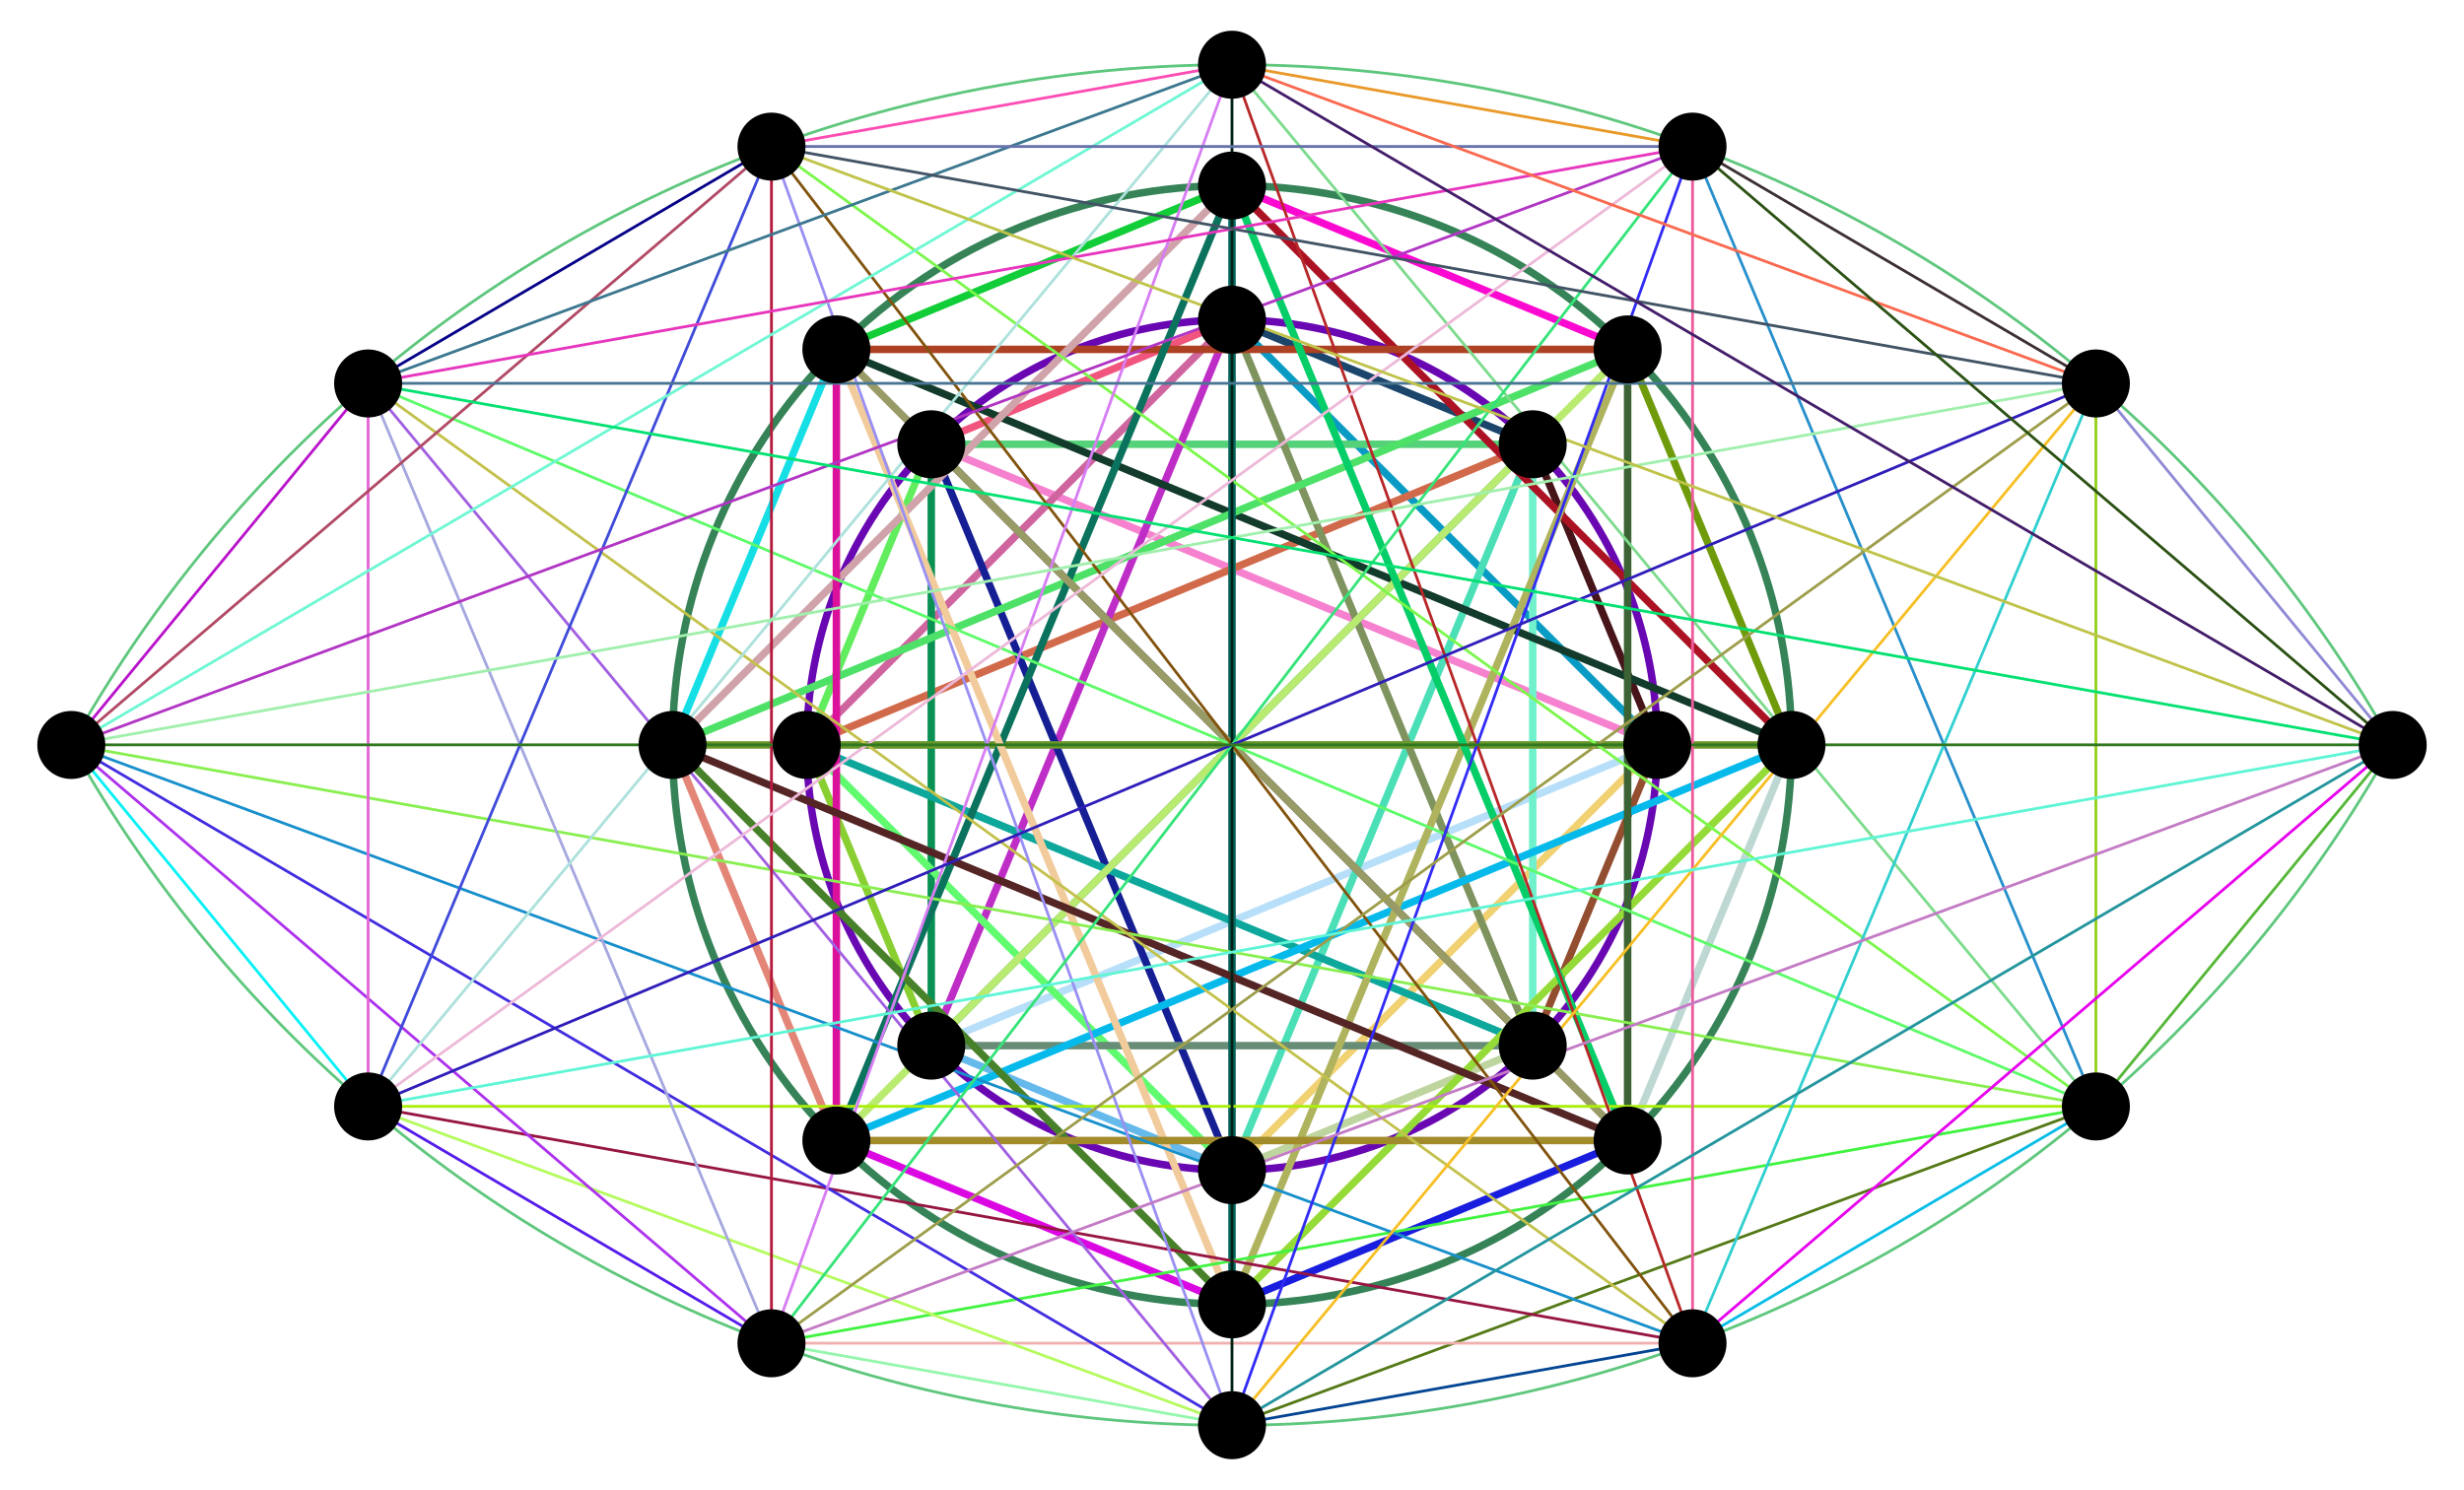 <?xml version="1.0" encoding="utf-8"?>

<!DOCTYPE svg PUBLIC "-//W3C//DTD SVG 1.1//EN" "http://www.w3.org/Graphics/SVG/1.1/DTD/svg11.dtd">
<svg version="1.1" id="Layer_1" xmlns="http://www.w3.org/2000/svg" xmlns:xlink="http://www.w3.org/1999/xlink" x="0px" y="0px"
	 viewBox="0 0 2639.902 1596.521" enable-background="new 0 0 2639.902 1596.521" xml:space="preserve">
<g>
	<g>
		<path fill="none" stroke="#358357" stroke-width="8" stroke-miterlimit="10" d="M1743.818,374.394
			c-233.94-233.94-613.417-234.317-847.734,0c-233.94,233.94-234.317,613.417,0,847.734c233.94,233.94,613.417,234.317,847.734,0
			C1977.758,988.188,1978.135,608.711,1743.818,374.394z"/>
		<path fill="none" stroke="#6907B3" stroke-width="8" stroke-miterlimit="10" d="M1642.145,476.067
			c-177.824-177.824-466.276-178.111-644.388,0c-177.824,177.824-178.111,466.276,0,644.388
			c177.825,177.824,466.276,178.111,644.388,0C1819.969,942.63,1820.256,654.178,1642.145,476.067z"/>
		<g>
			
				<line fill="none" stroke="#471519" stroke-width="8" stroke-miterlimit="10" x1="1775.602" y1="798.261" x2="1642.145" y2="476.067"/>
			
				<line fill="none" stroke="#099BC3" stroke-width="8" stroke-miterlimit="10" x1="1775.602" y1="798.261" x2="1319.951" y2="342.61"/>
			
				<line fill="none" stroke="#F581CF" stroke-width="8" stroke-miterlimit="10" x1="1775.602" y1="798.261" x2="997.757" y2="476.067"/>
			
				<line fill="none" stroke="#85CBEB" stroke-width="8" stroke-miterlimit="10" x1="1775.602" y1="798.261" x2="864.3" y2="798.261"/>
			
				<line fill="none" stroke="#B7DFF9" stroke-width="8" stroke-miterlimit="10" x1="1775.602" y1="798.261" x2="997.757" y2="1120.455"/>
			
				<line fill="none" stroke="#F1D171" stroke-width="8" stroke-miterlimit="10" x1="1775.602" y1="798.261" x2="1319.951" y2="1253.912"/>
			
				<line fill="none" stroke="#934D2F" stroke-width="8" stroke-miterlimit="10" x1="1775.602" y1="798.261" x2="1642.145" y2="1120.455"/>
			
				<line fill="none" stroke="#1B456B" stroke-width="8" stroke-miterlimit="10" x1="1642.145" y1="476.067" x2="1319.951" y2="342.61"/>
			
				<line fill="none" stroke="#55D179" stroke-width="8" stroke-miterlimit="10" x1="1642.145" y1="476.067" x2="997.757" y2="476.067"/>
			
				<line fill="none" stroke="#D1694B" stroke-width="8" stroke-miterlimit="10" x1="1642.145" y1="476.067" x2="864.3" y2="798.261"/>
			
				<line fill="none" stroke="#47ABA9" stroke-width="8" stroke-miterlimit="10" x1="1642.145" y1="476.067" x2="997.757" y2="1120.455"/>
			
				<line fill="none" stroke="#4BDFB7" stroke-width="8" stroke-miterlimit="10" x1="1642.145" y1="476.067" x2="1319.951" y2="1253.912"/>
			
				<line fill="none" stroke="#71F1CB" stroke-width="8" stroke-miterlimit="10" x1="1642.145" y1="476.067" x2="1642.145" y2="1120.455"/>
			
				<line fill="none" stroke="#F1557D" stroke-width="8" stroke-miterlimit="10" x1="1319.951" y1="342.61" x2="997.757" y2="476.067"/>
			
				<line fill="none" stroke="#CF659F" stroke-width="8" stroke-miterlimit="10" x1="1319.951" y1="342.61" x2="864.3" y2="798.261"/>
			
				<line fill="none" stroke="#BF2DC7" stroke-width="8" stroke-miterlimit="10" x1="1319.951" y1="342.61" x2="997.757" y2="1120.455"/>
			
				<line fill="none" stroke="#F9BB99" stroke-width="8" stroke-miterlimit="10" x1="1319.951" y1="342.61" x2="1319.951" y2="1253.912"/>
			
				<line fill="none" stroke="#7F935F" stroke-width="8" stroke-miterlimit="10" x1="1319.951" y1="342.61" x2="1642.145" y2="1120.455"/>
			
				<line fill="none" stroke="#61ED5D" stroke-width="8" stroke-miterlimit="10" x1="997.757" y1="476.067" x2="864.3" y2="798.261"/>
			
				<line fill="none" stroke="#099153" stroke-width="8" stroke-miterlimit="10" x1="997.757" y1="476.067" x2="997.757" y2="1120.455"/>
			
				<line fill="none" stroke="#151F93" stroke-width="8" stroke-miterlimit="10" x1="997.757" y1="476.067" x2="1319.951" y2="1253.912"/>
			
				<line fill="none" stroke="#596F69" stroke-width="8" stroke-miterlimit="10" x1="997.757" y1="476.067" x2="1642.145" y2="1120.455"/>
			
				<line fill="none" stroke="#89CF31" stroke-width="8" stroke-miterlimit="10" x1="864.3" y1="798.261" x2="997.757" y2="1120.455"/>
			
				<line fill="none" stroke="#61FB6F" stroke-width="8" stroke-miterlimit="10" x1="864.3" y1="798.261" x2="1319.951" y2="1253.912"/>
			
				<line fill="none" stroke="#0DA79B" stroke-width="8" stroke-miterlimit="10" x1="864.3" y1="798.261" x2="1642.145" y2="1120.455"/>
			
				<line fill="none" stroke="#65B9EB" stroke-width="8" stroke-miterlimit="10" x1="997.757" y1="1120.455" x2="1319.951" y2="1253.912"/>
			
				<line fill="none" stroke="#678D77" stroke-width="8" stroke-miterlimit="10" x1="997.757" y1="1120.455" x2="1642.145" y2="1120.455"/>
			
				<line fill="none" stroke="#BFD59F" stroke-width="8" stroke-miterlimit="10" x1="1319.951" y1="1253.912" x2="1642.145" y2="1120.455"/>
		</g>
		<g>
			
				<line fill="none" stroke="#6F9B0B" stroke-width="8" stroke-miterlimit="10" x1="1919.389" y1="798.261" x2="1743.818" y2="374.394"/>
			
				<line fill="none" stroke="#AB1325" stroke-width="8" stroke-miterlimit="10" x1="1919.389" y1="798.261" x2="1319.951" y2="198.822"/>
			
				<line fill="none" stroke="#133B2B" stroke-width="8" stroke-miterlimit="10" x1="1919.389" y1="798.261" x2="896.084" y2="374.394"/>
			
				<line fill="none" stroke="#6D9729" stroke-width="8" stroke-miterlimit="10" x1="1919.389" y1="798.261" x2="720.513" y2="798.261"/>
			
				<line fill="none" stroke="#05B9EB" stroke-width="8" stroke-miterlimit="10" x1="1919.389" y1="798.261" x2="896.084" y2="1222.128"/>
			
				<line fill="none" stroke="#95DB37" stroke-width="8" stroke-miterlimit="10" x1="1919.389" y1="798.261" x2="1319.951" y2="1397.699"/>
			
				<line fill="none" stroke="#BDD7D3" stroke-width="8" stroke-miterlimit="10" x1="1919.389" y1="798.261" x2="1743.818" y2="1222.128"/>
			
				<line fill="none" stroke="#FB09D1" stroke-width="8" stroke-miterlimit="10" x1="1743.818" y1="374.394" x2="1319.951" y2="198.822"/>
			
				<line fill="none" stroke="#AD4123" stroke-width="8" stroke-miterlimit="10" x1="1743.818" y1="374.394" x2="896.084" y2="374.394"/>
			
				<line fill="none" stroke="#4DE167" stroke-width="8" stroke-miterlimit="10" x1="1743.818" y1="374.394" x2="720.513" y2="798.261"/>
			
				<line fill="none" stroke="#B9EB71" stroke-width="8" stroke-miterlimit="10" x1="1743.818" y1="374.394" x2="896.084" y2="1222.128"/>
			
				<line fill="none" stroke="#AFB35D" stroke-width="8" stroke-miterlimit="10" x1="1743.818" y1="374.394" x2="1319.951" y2="1397.699"/>
			
				<line fill="none" stroke="#3B6333" stroke-width="8" stroke-miterlimit="10" x1="1743.818" y1="374.394" x2="1743.818" y2="1222.128"/>
			
				<line fill="none" stroke="#11CD37" stroke-width="8" stroke-miterlimit="10" x1="1319.951" y1="198.822" x2="896.084" y2="374.394"/>
			
				<line fill="none" stroke="#CFA3A9" stroke-width="8" stroke-miterlimit="10" x1="1319.951" y1="198.822" x2="720.513" y2="798.261"/>
			
				<line fill="none" stroke="#0B735D" stroke-width="8" stroke-miterlimit="10" x1="1319.951" y1="198.822" x2="896.084" y2="1222.128"/>
			
				<line fill="none" stroke="#036761" stroke-width="8" stroke-miterlimit="10" x1="1319.951" y1="198.822" x2="1319.951" y2="1397.699"/>
			
				<line fill="none" stroke="#05CD67" stroke-width="8" stroke-miterlimit="10" x1="1319.951" y1="198.822" x2="1743.818" y2="1222.128"/>
			
				<line fill="none" stroke="#15DFE5" stroke-width="8" stroke-miterlimit="10" x1="896.084" y1="374.394" x2="720.513" y2="798.261"/>
			
				<line fill="none" stroke="#DB119B" stroke-width="8" stroke-miterlimit="10" x1="896.084" y1="374.394" x2="896.084" y2="1222.128"/>
			
				<line fill="none" stroke="#F1CB9B" stroke-width="8" stroke-miterlimit="10" x1="896.084" y1="374.394" x2="1319.951" y2="1397.699"/>
			
				<line fill="none" stroke="#999B67" stroke-width="8" stroke-miterlimit="10" x1="896.084" y1="374.394" x2="1743.818" y2="1222.128"/>
			
				<line fill="none" stroke="#E38577" stroke-width="8" stroke-miterlimit="10" x1="720.513" y1="798.261" x2="896.084" y2="1222.128"/>
			
				<line fill="none" stroke="#478129" stroke-width="8" stroke-miterlimit="10" x1="720.513" y1="798.261" x2="1319.951" y2="1397.699"/>
			
				<line fill="none" stroke="#552525" stroke-width="8" stroke-miterlimit="10" x1="720.513" y1="798.261" x2="1743.818" y2="1222.128"/>
			
				<line fill="none" stroke="#DB07E3" stroke-width="8" stroke-miterlimit="10" x1="896.084" y1="1222.128" x2="1319.951" y2="1397.699"/>
			
				<line fill="none" stroke="#A18B2B" stroke-width="8" stroke-miterlimit="10" x1="896.084" y1="1222.128" x2="1743.818" y2="1222.128"/>
			
				<line fill="none" stroke="#191DDD" stroke-width="8" stroke-miterlimit="10" x1="1319.951" y1="1397.699" x2="1743.818" y2="1222.128"/>
		</g>
	</g>
	<g>
		<g>
			<path fill="none" stroke="#5FC77D" stroke-width="3" stroke-miterlimit="10" d="M826.543,1439.285
				c-317.005-117.028-584.034-344.917-750.159-641.151c442.373-788.841,1490.798-967.5,2169.12-387.363
				c127.448,109,235.431,240.1,318.015,387.363C2215.999,1417.831,1475.27,1678.774,826.543,1439.285z"/>
		</g>
		<g>
			
				<line fill="none" stroke="#09BDE7" stroke-width="3" stroke-miterlimit="10" x1="2245.503" y1="1185.497" x2="1813.36" y2="1439.285"/>
			
				<line fill="none" stroke="#557917" stroke-width="3" stroke-miterlimit="10" x1="2245.503" y1="1185.497" x2="1319.951" y2="1527.036"/>
			
				<line fill="none" stroke="#41F341" stroke-width="3" stroke-miterlimit="10" x1="2245.503" y1="1185.497" x2="826.543" y2="1439.285"/>
			
				<line fill="none" stroke="#ABEF09" stroke-width="3" stroke-miterlimit="10" x1="2245.503" y1="1185.497" x2="394.399" y2="1185.497"/>
			
				<line fill="none" stroke="#89EF51" stroke-width="3" stroke-miterlimit="10" x1="2245.503" y1="1185.497" x2="76.384" y2="798.134"/>
			
				<line fill="none" stroke="#5DFB69" stroke-width="3" stroke-miterlimit="10" x1="2245.503" y1="1185.497" x2="394.399" y2="410.77"/>
			
				<line fill="none" stroke="#7BF74B" stroke-width="3" stroke-miterlimit="10" x1="2245.503" y1="1185.497" x2="826.543" y2="156.983"/>
			
				<line fill="none" stroke="#7DDB8D" stroke-width="3" stroke-miterlimit="10" x1="2245.503" y1="1185.497" x2="1319.951" y2="69.231"/>
			
				<line fill="none" stroke="#278FCB" stroke-width="3" stroke-miterlimit="10" x1="2245.503" y1="1185.497" x2="1813.36" y2="156.983"/>
			
				<line fill="none" stroke="#95CF1D" stroke-width="3" stroke-miterlimit="10" x1="2245.503" y1="1185.497" x2="2245.503" y2="410.77"/>
			
				<line fill="none" stroke="#55B737" stroke-width="3" stroke-miterlimit="10" x1="2245.503" y1="1185.497" x2="2563.519" y2="798.134"/>
			
				<line fill="none" stroke="#034593" stroke-width="3" stroke-miterlimit="10" x1="1813.36" y1="1439.285" x2="1319.951" y2="1527.036"/>
			
				<line fill="none" stroke="#EFB1AF" stroke-width="3" stroke-miterlimit="10" x1="1813.36" y1="1439.285" x2="826.543" y2="1439.285"/>
			
				<line fill="none" stroke="#971543" stroke-width="3" stroke-miterlimit="10" x1="1813.36" y1="1439.285" x2="394.399" y2="1185.497"/>
			
				<line fill="none" stroke="#178FCB" stroke-width="3" stroke-miterlimit="10" x1="1813.36" y1="1439.285" x2="76.384" y2="798.134"/>
			
				<line fill="none" stroke="#C3C14B" stroke-width="3" stroke-miterlimit="10" x1="1813.36" y1="1439.285" x2="394.399" y2="410.77"/>
			
				<line fill="none" stroke="#81530D" stroke-width="3" stroke-miterlimit="10" x1="1813.36" y1="1439.285" x2="826.543" y2="156.983"/>
			
				<line fill="none" stroke="#B72729" stroke-width="3" stroke-miterlimit="10" x1="1813.36" y1="1439.285" x2="1319.951" y2="69.231"/>
			
				<line fill="none" stroke="#ED5B9D" stroke-width="3" stroke-miterlimit="10" x1="1813.36" y1="1439.285" x2="1813.36" y2="156.983"/>
			
				<line fill="none" stroke="#31CFCF" stroke-width="3" stroke-miterlimit="10" x1="1813.36" y1="1439.285" x2="2245.503" y2="410.77"/>
			
				<line fill="none" stroke="#E701ED" stroke-width="3" stroke-miterlimit="10" x1="1813.36" y1="1439.285" x2="2563.519" y2="798.134"/>
			
				<line fill="none" stroke="#95F7AD" stroke-width="3" stroke-miterlimit="10" x1="1319.951" y1="1527.036" x2="826.543" y2="1439.285"/>
			
				<line fill="none" stroke="#B5FB5F" stroke-width="3" stroke-miterlimit="10" x1="1319.951" y1="1527.036" x2="394.399" y2="1185.497"/>
			
				<line fill="none" stroke="#412DDF" stroke-width="3" stroke-miterlimit="10" x1="1319.951" y1="1527.036" x2="76.384" y2="798.134"/>
			
				<line fill="none" stroke="#A15FE1" stroke-width="3" stroke-miterlimit="10" x1="1319.951" y1="1527.036" x2="394.399" y2="410.77"/>
			
				<line fill="none" stroke="#998FF3" stroke-width="3" stroke-miterlimit="10" x1="1319.951" y1="1527.036" x2="826.543" y2="156.983"/>
			
				<line fill="none" stroke="#032315" stroke-width="3" stroke-miterlimit="10" x1="1319.951" y1="1527.036" x2="1319.951" y2="69.231"/>
			
				<line fill="none" stroke="#312BF5" stroke-width="3" stroke-miterlimit="10" x1="1319.951" y1="1527.036" x2="1813.36" y2="156.983"/>
			
				<line fill="none" stroke="#F7BF25" stroke-width="3" stroke-miterlimit="10" x1="1319.951" y1="1527.036" x2="2245.503" y2="410.77"/>
			
				<line fill="none" stroke="#23959D" stroke-width="3" stroke-miterlimit="10" x1="1319.951" y1="1527.036" x2="2563.519" y2="798.134"/>
			
				<line fill="none" stroke="#551BEB" stroke-width="3" stroke-miterlimit="10" x1="826.543" y1="1439.285" x2="394.399" y2="1185.497"/>
			
				<line fill="none" stroke="#AD31ED" stroke-width="3" stroke-miterlimit="10" x1="826.543" y1="1439.285" x2="76.384" y2="798.134"/>
			
				<line fill="none" stroke="#A5A7DF" stroke-width="3" stroke-miterlimit="10" x1="826.543" y1="1439.285" x2="394.399" y2="410.77"/>
			
				<line fill="none" stroke="#B5193D" stroke-width="3" stroke-miterlimit="10" x1="826.543" y1="1439.285" x2="826.543" y2="156.983"/>
			
				<line fill="none" stroke="#D77DF3" stroke-width="3" stroke-miterlimit="10" x1="826.543" y1="1439.285" x2="1319.951" y2="69.231"/>
			
				<line fill="none" stroke="#35E379" stroke-width="3" stroke-miterlimit="10" x1="826.543" y1="1439.285" x2="1813.36" y2="156.983"/>
			
				<line fill="none" stroke="#9D9D4B" stroke-width="3" stroke-miterlimit="10" x1="826.543" y1="1439.285" x2="2245.503" y2="410.77"/>
			
				<line fill="none" stroke="#C37BC5" stroke-width="3" stroke-miterlimit="10" x1="826.543" y1="1439.285" x2="2563.519" y2="798.134"/>
			
				<line fill="none" stroke="#05F1F7" stroke-width="3" stroke-miterlimit="10" x1="394.399" y1="1185.497" x2="76.384" y2="798.134"/>
			
				<line fill="none" stroke="#E363D7" stroke-width="3" stroke-miterlimit="10" x1="394.399" y1="1185.497" x2="394.399" y2="410.77"/>
			
				<line fill="none" stroke="#3F4BD9" stroke-width="3" stroke-miterlimit="10" x1="394.399" y1="1185.497" x2="826.543" y2="156.983"/>
			
				<line fill="none" stroke="#ADE1DB" stroke-width="3" stroke-miterlimit="10" x1="394.399" y1="1185.497" x2="1319.951" y2="69.231"/>
			
				<line fill="none" stroke="#EDB9D9" stroke-width="3" stroke-miterlimit="10" x1="394.399" y1="1185.497" x2="1813.36" y2="156.983"/>
			
				<line fill="none" stroke="#2F1DB9" stroke-width="3" stroke-miterlimit="10" x1="394.399" y1="1185.497" x2="2245.503" y2="410.77"/>
			
				<line fill="none" stroke="#5FF5D5" stroke-width="3" stroke-miterlimit="10" x1="394.399" y1="1185.497" x2="2563.519" y2="798.134"/>
			
				<line fill="none" stroke="#B913CB" stroke-width="3" stroke-miterlimit="10" x1="76.384" y1="798.134" x2="394.399" y2="410.77"/>
			
				<line fill="none" stroke="#B14965" stroke-width="3" stroke-miterlimit="10" x1="76.384" y1="798.134" x2="826.543" y2="156.983"/>
			
				<line fill="none" stroke="#6FF7D3" stroke-width="3" stroke-miterlimit="10" x1="76.384" y1="798.134" x2="1319.951" y2="69.231"/>
			
				<line fill="none" stroke="#B135C3" stroke-width="3" stroke-miterlimit="10" x1="76.384" y1="798.134" x2="1813.36" y2="156.983"/>
			
				<line fill="none" stroke="#A1EFAD" stroke-width="3" stroke-miterlimit="10" x1="76.384" y1="798.134" x2="2245.503" y2="410.77"/>
			
				<line fill="none" stroke="#317921" stroke-width="3" stroke-miterlimit="10" x1="76.384" y1="798.134" x2="2563.519" y2="798.134"/>
			
				<line fill="none" stroke="#050087" stroke-width="3" stroke-miterlimit="10" x1="394.399" y1="410.77" x2="826.543" y2="156.983"/>
			
				<line fill="none" stroke="#3B778F" stroke-width="3" stroke-miterlimit="10" x1="394.399" y1="410.77" x2="1319.951" y2="69.231"/>
			
				<line fill="none" stroke="#E735BD" stroke-width="3" stroke-miterlimit="10" x1="394.399" y1="410.77" x2="1813.36" y2="156.983"/>
			
				<line fill="none" stroke="#497593" stroke-width="3" stroke-miterlimit="10" x1="394.399" y1="410.77" x2="2245.503" y2="410.77"/>
			
				<line fill="none" stroke="#03E171" stroke-width="3" stroke-miterlimit="10" x1="394.399" y1="410.77" x2="2563.519" y2="798.134"/>
			
				<line fill="none" stroke="#FD4DB5" stroke-width="3" stroke-miterlimit="10" x1="826.543" y1="156.983" x2="1319.951" y2="69.231"/>
			
				<line fill="none" stroke="#6771AB" stroke-width="3" stroke-miterlimit="10" x1="826.543" y1="156.983" x2="1813.36" y2="156.983"/>
			
				<line fill="none" stroke="#415365" stroke-width="3" stroke-miterlimit="10" x1="826.543" y1="156.983" x2="2245.503" y2="410.77"/>
			
				<line fill="none" stroke="#BFC349" stroke-width="3" stroke-miterlimit="10" x1="826.543" y1="156.983" x2="2563.519" y2="798.134"/>
			
				<line fill="none" stroke="#E99929" stroke-width="3" stroke-miterlimit="10" x1="1319.951" y1="69.231" x2="1813.36" y2="156.983"/>
			
				<line fill="none" stroke="#F9694F" stroke-width="3" stroke-miterlimit="10" x1="1319.951" y1="69.231" x2="2245.503" y2="410.77"/>
			
				<line fill="none" stroke="#431D69" stroke-width="3" stroke-miterlimit="10" x1="1319.951" y1="69.231" x2="2563.519" y2="798.134"/>
			
				<line fill="none" stroke="#3B2F31" stroke-width="3" stroke-miterlimit="10" x1="1813.36" y1="156.983" x2="2245.503" y2="410.77"/>
			
				<line fill="none" stroke="#2B5113" stroke-width="3" stroke-miterlimit="10" x1="1813.36" y1="156.983" x2="2563.519" y2="798.134"/>
			
				<line fill="none" stroke="#8F89D5" stroke-width="3" stroke-miterlimit="10" x1="2245.503" y1="410.77" x2="2563.519" y2="798.134"/>
		</g>
	</g>
	<g>
		<circle cx="1775.602" cy="798.261" r="36.433"/>
		<circle cx="1642.145" cy="476.067" r="36.433"/>
		<circle cx="1319.951" cy="342.61" r="36.433"/>
		<circle cx="997.757" cy="476.067" r="36.433"/>
		<circle cx="864.3" cy="798.261" r="36.433"/>
		<circle cx="997.757" cy="1120.454" r="36.433"/>
		<circle cx="1642.145" cy="1120.454" r="36.433"/>
		<circle cx="1319.951" cy="1253.912" r="36.433"/>
		<circle cx="1919.389" cy="798.261" r="36.433"/>
		<circle cx="1743.818" cy="374.394" r="36.433"/>
		<circle cx="1319.951" cy="198.822" r="36.433"/>
		<circle cx="896.084" cy="374.394" r="36.433"/>
		<circle cx="720.513" cy="798.261" r="36.433"/>
		<circle cx="896.084" cy="1222.128" r="36.433"/>
		<circle cx="1743.818" cy="1222.128" r="36.433"/>
		<circle cx="1319.951" cy="1397.699" r="36.433"/>
		<circle cx="2245.503" cy="1185.624" r="36.433"/>
		<circle cx="1813.359" cy="1439.412" r="36.433"/>
		<circle cx="1319.951" cy="1527.163" r="36.433"/>
		<circle cx="826.543" cy="1439.412" r="36.433"/>
		<circle cx="394.399" cy="1185.624" r="36.433"/>
		<circle cx="76.384" cy="798.261" r="36.433"/>
		<circle cx="394.399" cy="410.897" r="36.433"/>
		<circle cx="826.543" cy="157.11" r="36.433"/>
		<circle cx="1319.951" cy="69.358" r="36.433"/>
		<circle cx="1813.359" cy="157.11" r="36.433"/>
		<circle cx="2563.519" cy="798.261" r="36.433"/>
		<circle cx="2245.503" cy="410.897" r="36.433"/>
	</g>
</g>
</svg>
